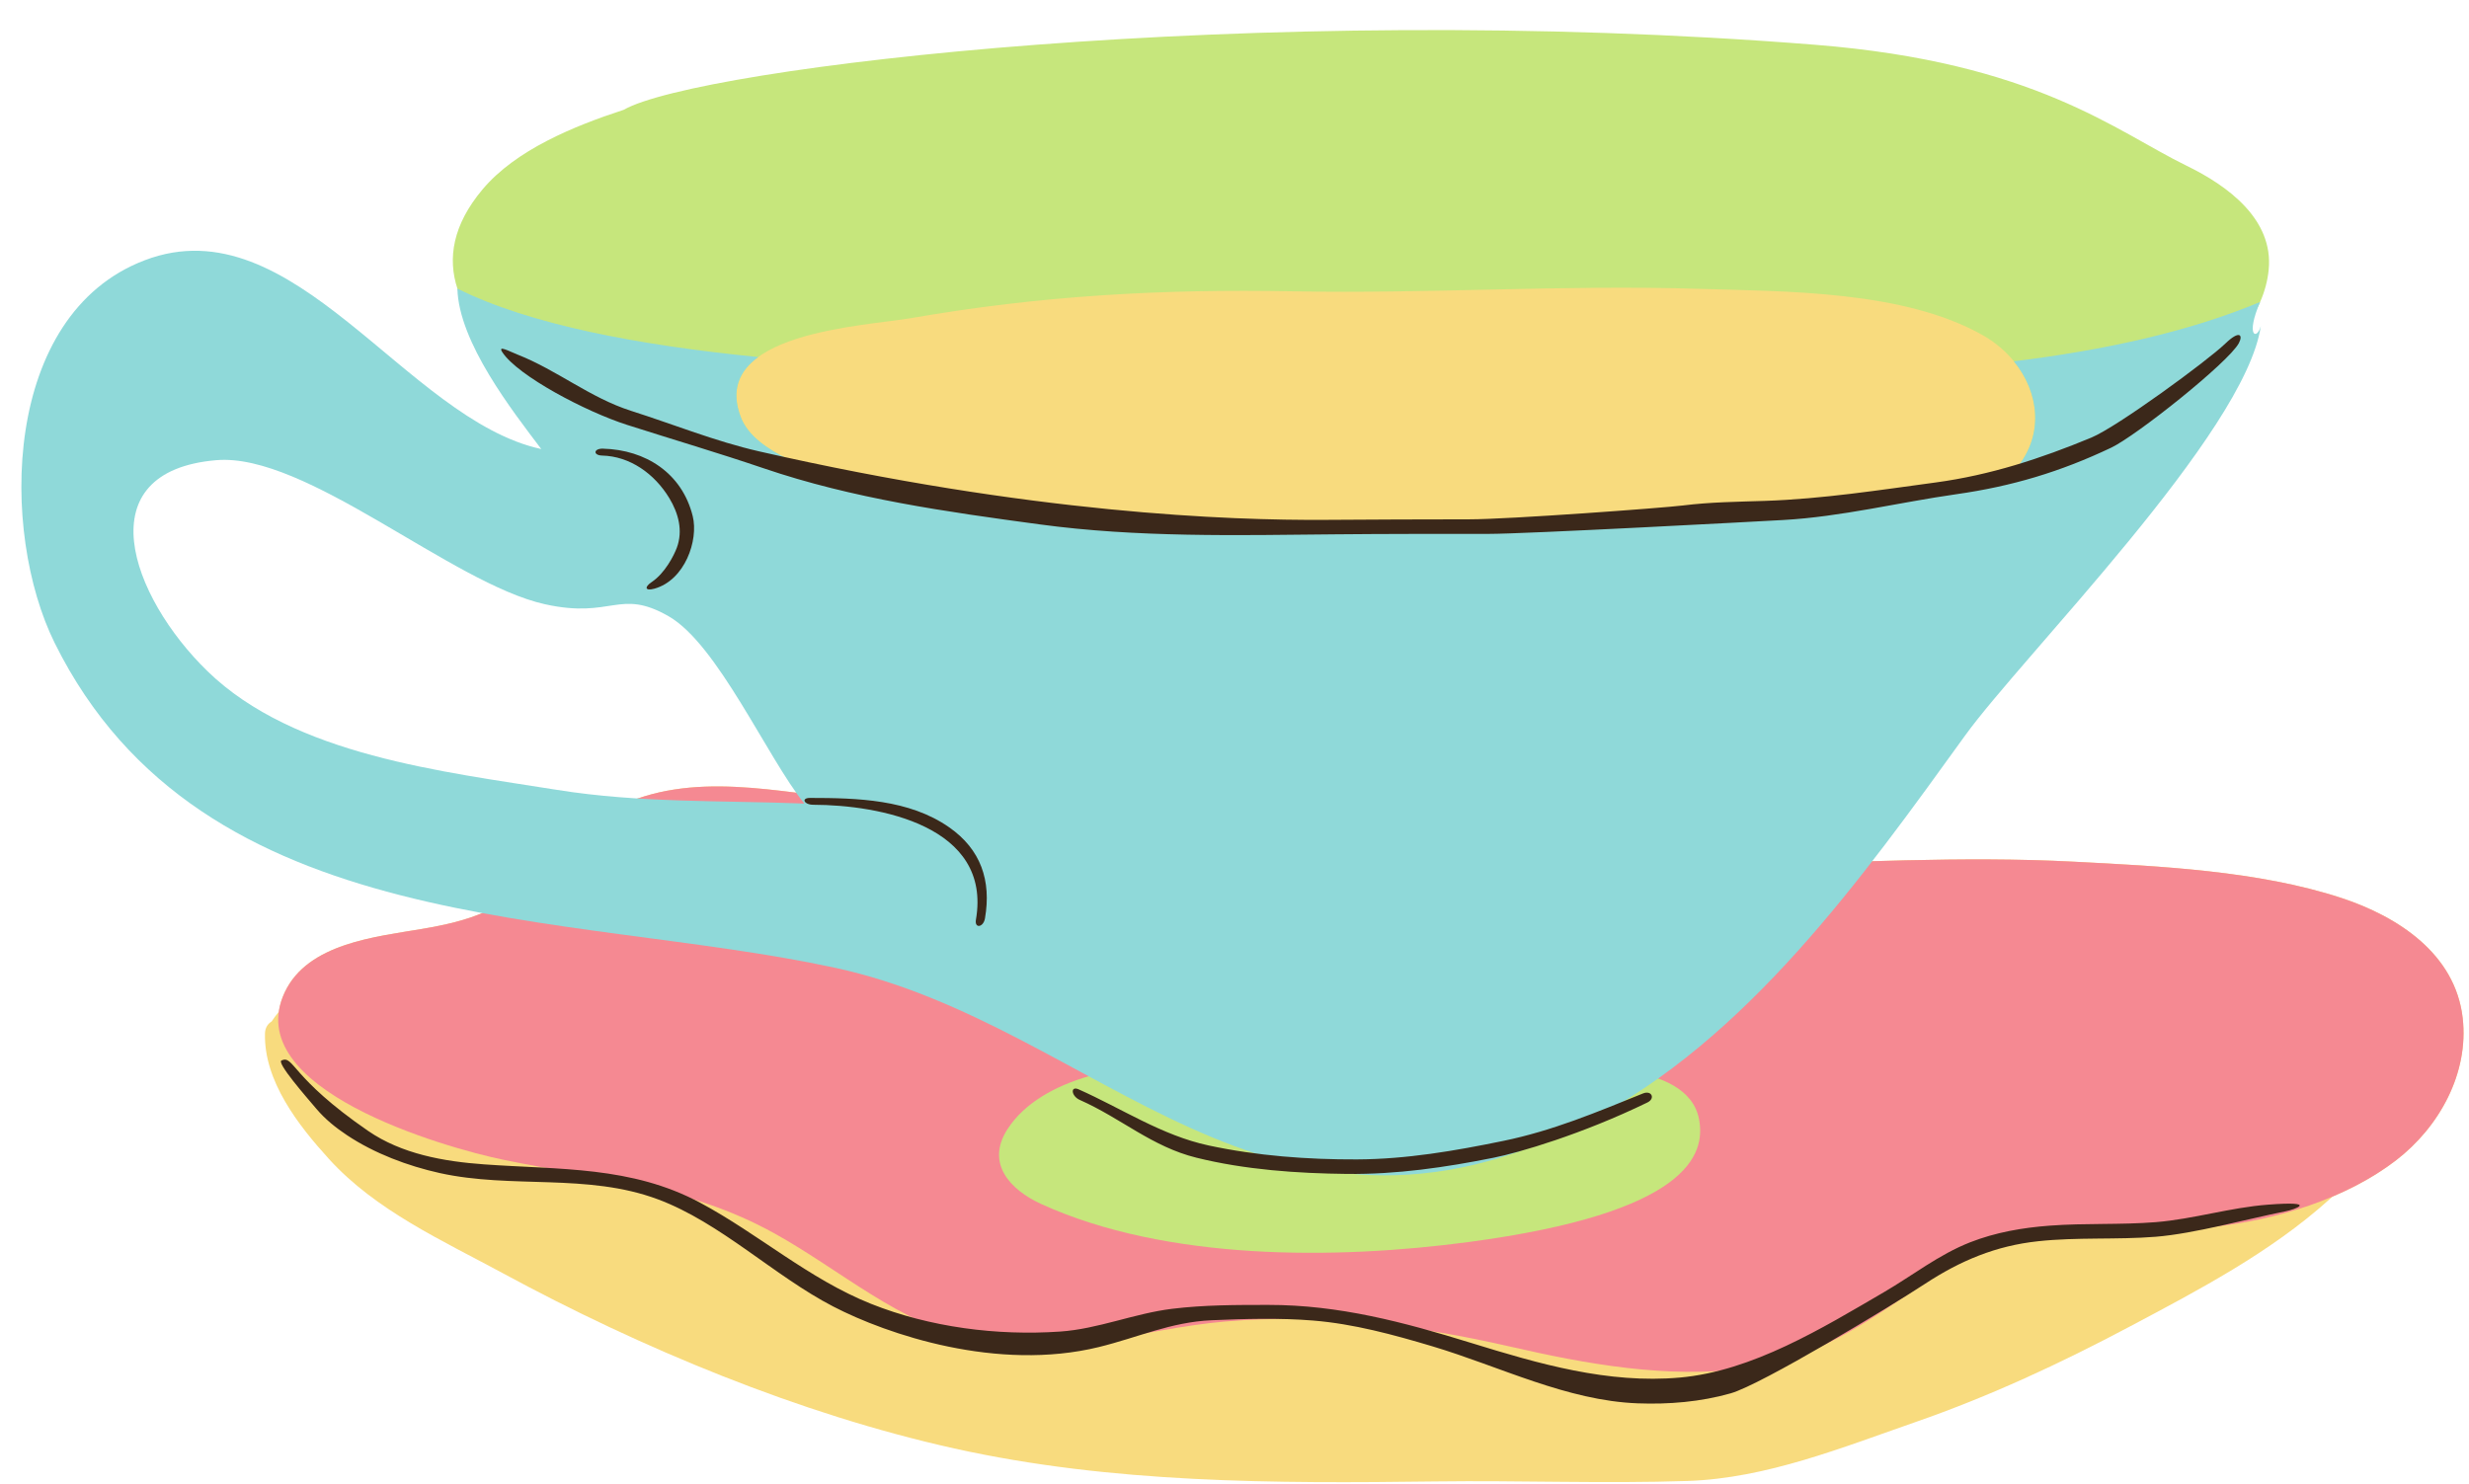 <?xml version="1.0" encoding="UTF-8"?><svg xmlns="http://www.w3.org/2000/svg" xmlns:xlink="http://www.w3.org/1999/xlink" height="305.5" preserveAspectRatio="xMidYMid meet" version="1.1" viewBox="-4.4 94.3 508.3 305.5" width="508.3" zoomAndPan="magnify">
 <g id="surface1">
  <g id="change1_1"><path d="m424.15 158.84c-18.96-12.22-47.61-11.88-68.54-12.61-32.3-1.12-64.6 1.37-96.91 0.67-31.32-0.67-60.7 1.17-91.55 7.24-11.06 2.17-48.83 3.84-40.84 26.86 1.73 4.98 6.34 8.48 11.29 11.23 1.39 1.25 2.79 2.45 4.22 3.58 6.39 1.4 12.8 2.68 19.2 3.99 20.04 4.08 39.92 7.4 60.29 8.65 44.06 2.68 89.46 1.83 133.53-0.75 24.7-1.45 52.32-4.41 77.3-13.08 8.87-12.09 3.6-28.31-7.99-35.78zm64.71 174.41c-3.88 2.98-8.32 5.45-13.04 7.45-0.26 0.23-0.51 0.46-0.77 0.68-12.07 10.84-26.74 18.53-41.01 26.1-14.21 7.55-28.8 14.34-44.02 19.63-15.08 5.24-30.74 11.6-46.87 12.15-17.26 0.58-34.68-0.13-51.97 0.1-33.11 0.43-66.64 0.43-99.13-6.79-31.74-7.05-64.41-20.63-92.941-36.09-12.468-6.75-26.132-12.89-35.797-23.53-6.304-6.94-13.425-16.07-13.156-25.87 0.032-1.16 0.598-1.97 1.371-2.44 0.45-0.69 0.946-1.35 1.473-1.99 0.184-1.31 0.582-2.67 1.242-4.06 4.762-10.04 18.715-11.38 28.227-13 9.664-1.64 16.859-3.85 23.671-11.32 4.94-5.42 9.44-10.29 16.12-13.6 15.86-7.88 33.43-3.15 50.15-1.58 10.5 1 21.01 0.65 31.32-1.67 7.01-1.58 13.84-3.44 21.07-2.57 1.13 0.14 1.92 0.76 2.39 1.54 19.68 2.65 38.49 8.78 57.77 13.4 21.89 5.24 46 3.14 68.33 2.66 23.05-0.49 46.12-1.91 69.17-0.71 17.79 0.92 38.09 1.87 55.14 7.46 11.72 3.85 23.49 11.55 25 24.72 1.31 11.4-4.83 22.49-13.74 29.33" fill="#f8db7e"/></g>
  <g id="change2_1"><path d="m502.6 303.92c-1.51-13.17-13.28-20.87-25-24.72-17.05-5.59-37.35-6.54-55.14-7.46-23.05-1.2-46.12 0.22-69.17 0.71-22.33 0.48-46.44 2.58-68.33-2.66-19.28-4.62-38.09-10.75-57.77-13.4-0.47-0.78-1.26-1.4-2.39-1.54-7.23-0.87-14.06 0.99-21.07 2.57-10.31 2.32-20.82 2.67-31.32 1.67-16.72-1.57-34.29-6.3-50.15 1.58-6.68 3.31-11.18 8.18-16.12 13.6-6.812 7.47-14.007 9.68-23.671 11.32-9.512 1.62-23.465 2.96-28.227 13-9.469 19.97 32.903 32.02 44.918 34.52 19.64 4.08 37.91 5.21 55.87 15.17 13.65 7.57 25.7 18.56 41.31 22.06 17.5 3.92 34.18-2.41 51.5-3.91 19.68-1.71 39.45 0.75 58.6 5.15 15.72 3.61 32.25 6.62 48.42 4.53 16.26-2.09 27.57-11.48 40.78-20.22 8.63-5.72 16.92-8.98 27.44-9.2 9.45-0.21 18.88 1.26 28.32 0.22 12.83-1.41 27.15-5.74 37.46-13.66 8.9-6.84 15.05-17.93 13.74-29.33" fill="#f58992"/></g>
  <g id="change3_1"><path d="m403.91 163.39c-16.28-9.32-40.89-9.07-58.85-9.62-27.74-0.85-55.48 1.05-83.22 0.52-26.9-0.52-52.13 0.89-78.62 5.51-9.49 1.66-41.92 2.93-35.07 20.49 1.49 3.8 5.45 6.47 9.7 8.57 1.2 0.95 2.4 1.86 3.63 2.73 5.48 1.07 10.99 2.04 16.48 3.04 17.21 3.11 34.28 5.65 51.77 6.6 37.84 2.04 76.82 1.39 114.66-0.57 21.22-1.11 44.93-3.37 66.38-9.98 7.62-9.22 3.09-21.59-6.86-27.29zm58.75-13.53c-0.23 2.3-0.84 4.52-1.76 6.62-4.23 9.82-14.91 17.51-23.43 22.61-4.18 2.51-8.59 4.71-13.17 6.67-7.31 13.86-35.33 53.85-119.8 66.7-102.82 15.65-171.27-67.75-171.27-67.75h0.01c-2.49-0.79-4.96-1.61-7.42-2.52-12.71-4.71-31.648-14.98-36.054-28.46-2.032-6.2-0.985-13.09 5.172-20.42 6.832-8.14 18.762-13.03 29.072-16.4 15.1-8.67 129.87-22.601 245.28-13.39 45.3 3.61 61.86 17.79 76.49 24.92 8.41 4.09 17.91 11 16.88 21.42zm-117.27 174.92c1.42 7.4-2.45 19.27-47.34 25.27-27.42 3.66-62.32 3.92-88.06-7.8-6.56-2.99-11.45-8.46-7-15.39 3.55-5.54 10.01-8.99 16.78-10.95 0.5-0.62 1.26-1.05 2.3-1.05 0.69 0 1.37 0 2.05-0.01 2.87-0.56 5.7-0.89 8.29-1.02 1.07-0.04 1.83 0.37 2.32 0.99 25.17-0.07 50.33-0.35 75.5-0.68 8.81-0.12 32.79-1.81 35.16 10.64" fill="#c6e67c"/></g>
  <g id="change4_1"><path d="m110.32 256.96c-23.355-3.76-54.125-7.07-71.988-24.43-15.914-15.47-25.055-41.19 1.809-43.47 18.464-1.57 48.433 25.38 67.619 29.66 13.87 3.09 15.31-3.35 25.49 2.48 10.08 5.77 20.23 28.97 27.93 38.57-16.93-0.66-34.04-0.1-50.83-2.81 4.08 0.66 6.75 1.09-0.03 0zm350.58-100.48c-14.63 6.14-32.12 9.93-50.7 12.22 5.16 6.32 6.3 15.04 0.57 21.98-21.45 6.61-45.16 8.87-66.38 9.98-37.84 1.96-76.82 2.61-114.66 0.57-17.49-0.95-34.56-3.49-51.77-6.6-5.49-1-11-1.97-16.48-3.04-1.23-0.87-2.43-1.78-3.63-2.73-4.25-2.1-8.21-4.77-9.7-8.57-2.21-5.67-0.33-9.63 3.55-12.47-24.69-2.43-47.13-6.7-61.934-14.09 0.265 11.06 11.374 25.24 17.264 33.04-27.952-6.09-50.885-50.56-81.608-38.89-29.469 11.19-29.86 56.04-18.555 78.84 30.332 61.18 105.56 54.93 160.75 66.89 54.2 11.75 88.94 65.49 154.68 31.75 32.98-16.92 56.76-50.37 77.86-79.59 11.81-16.37 57.72-62.32 60.88-84.32-0.82 2.97-3.2 2.13-0.14-4.97" fill="#8fd9d9"/></g>
  <g id="change5_1"><path d="m462.49 342.37c-7.77 0.59-15.31 2.97-23.08 3.6-7.27 0.58-14.57 0.17-21.84 0.72-5.6 0.42-11.15 1.38-16.4 3.44-6.39 2.51-11.78 6.79-17.67 10.23-12.73 7.43-27.14 16.28-42.05 17.61-14.81 1.32-29.07-2.83-43.05-7.15-13.82-4.27-27.14-7.82-41.69-7.81-6.6 0-13.21 0-19.78 0.8-7.81 0.95-15.22 4.15-23.09 4.69-12.98 0.89-26.81-0.88-38.91-5.71-12.83-5.13-23.13-14.36-35.2-20.83-14.16-7.57-28.93-6.77-44.457-7.89-8.339-0.6-16.988-2.14-23.898-6.9-16.027-11.06-15.219-15.6-17.813-14.51-1.093 0.46 5.028 7.44 7.188 9.99 1.793 2.12 3.992 3.89 6.301 5.42 5.64 3.75 12.5 6.33 19.082 7.79 14.857 3.29 30.387-0.02 44.917 5.41 12.87 4.8 23.98 15.8 36.07 22.06 11.15 5.78 33.82 13.47 54.7 8.36 8.09-1.98 14.79-5.15 23.21-5.52 6.91-0.3 14.01-0.5 20.9 0.06 8.36 0.68 16.53 2.91 24.54 5.3 13.89 4.15 27.67 11.2 42.3 11.75 6.41 0.24 12.94-0.3 19.13-2.06 6.34-1.8 32.98-17.93 40.04-22.57 7.26-4.76 14.56-7.82 23.25-8.75 8.04-0.87 16.14-0.28 24.2-0.92 8.04-0.65 18.86-3.67 26.77-5.25 1.89-0.37 6.98-2.18-3.67-1.36zm-337.79-160.58c9.38 3 18.78 5.77 28.11 8.94 18.43 6.27 37.57 8.95 56.81 11.55 20.11 2.72 40.49 2.25 60.76 2.05 10.53-0.1 21.06-0.09 31.59-0.09 7.87 0 53.9-2.48 60.78-2.86 11.94-0.67 23.84-3.64 35.67-5.32 11.37-1.62 21.35-4.6 31.79-9.56 5.2-2.46 24.18-17.58 26.3-21.53 0.91-1.7 0.18-2.77-2.78 0.08-3.65 3.53-22.22 17.13-27.56 19.35-10.47 4.35-20.83 7.72-32 9.24-11.69 1.58-23.37 3.4-35.17 3.8-5.7 0.19-11.3 0.24-16.97 0.95-4.01 0.5-35.74 2.85-43.96 2.85-9.89 0-19.78 0.05-29.68 0.11-19.61 0.12-60.46-1.3-116.53-14.11-9-2.06-17.55-5.54-26.34-8.34-8.48-2.71-15.18-8.36-23.38-11.59-1.8-0.71-4.16-2.04-3.101-0.45 3.221 4.86 17.161 12.21 25.661 14.93zm209.14 137.68c-9.58 3.88-18.59 7.68-28.76 9.77-9.96 2.05-19.94 3.77-30.15 3.81-10.14 0.04-20.57-0.74-30.5-2.87-9.64-2.07-17.88-7.61-26.77-11.56-1.75-0.77-1.53 1.4 0.24 2.18 8.57 3.8 14.83 9.63 24.02 11.9 10.01 2.48 20.76 3.23 31.04 3.34 10.19 0.11 20.18-1.34 30.15-3.34 5.19-1.04 18.08-4.79 31.62-11.36 1.72-0.82 0.91-2.59-0.89-1.87zm-135.46-36.06c1.34-7.78-0.86-14.2-7.36-18.74-8.26-5.78-18.95-6.05-28.63-6.06-1.93-0.01-1.28 1.41 0.66 1.41 13.5 0.03 36.79 4.3 33.47 23.65-0.33 1.89 1.53 1.64 1.86-0.26zm-63.44-76.32c1.3-3.5 0.34-7.09-1.55-10.22-3.06-5.05-8.12-8.62-13.83-8.76-1.93-0.06-1.75-1.48 0.18-1.42 8.77 0.23 16.26 5.01 18.47 13.88 1.24 4.98-1.61 13.23-7.92 14.96-1.87 0.51-2.11-0.32-0.5-1.39 2.68-1.8 4.54-5.41 5.15-7.05" fill="#3b281a"/></g>
 </g>
</svg>